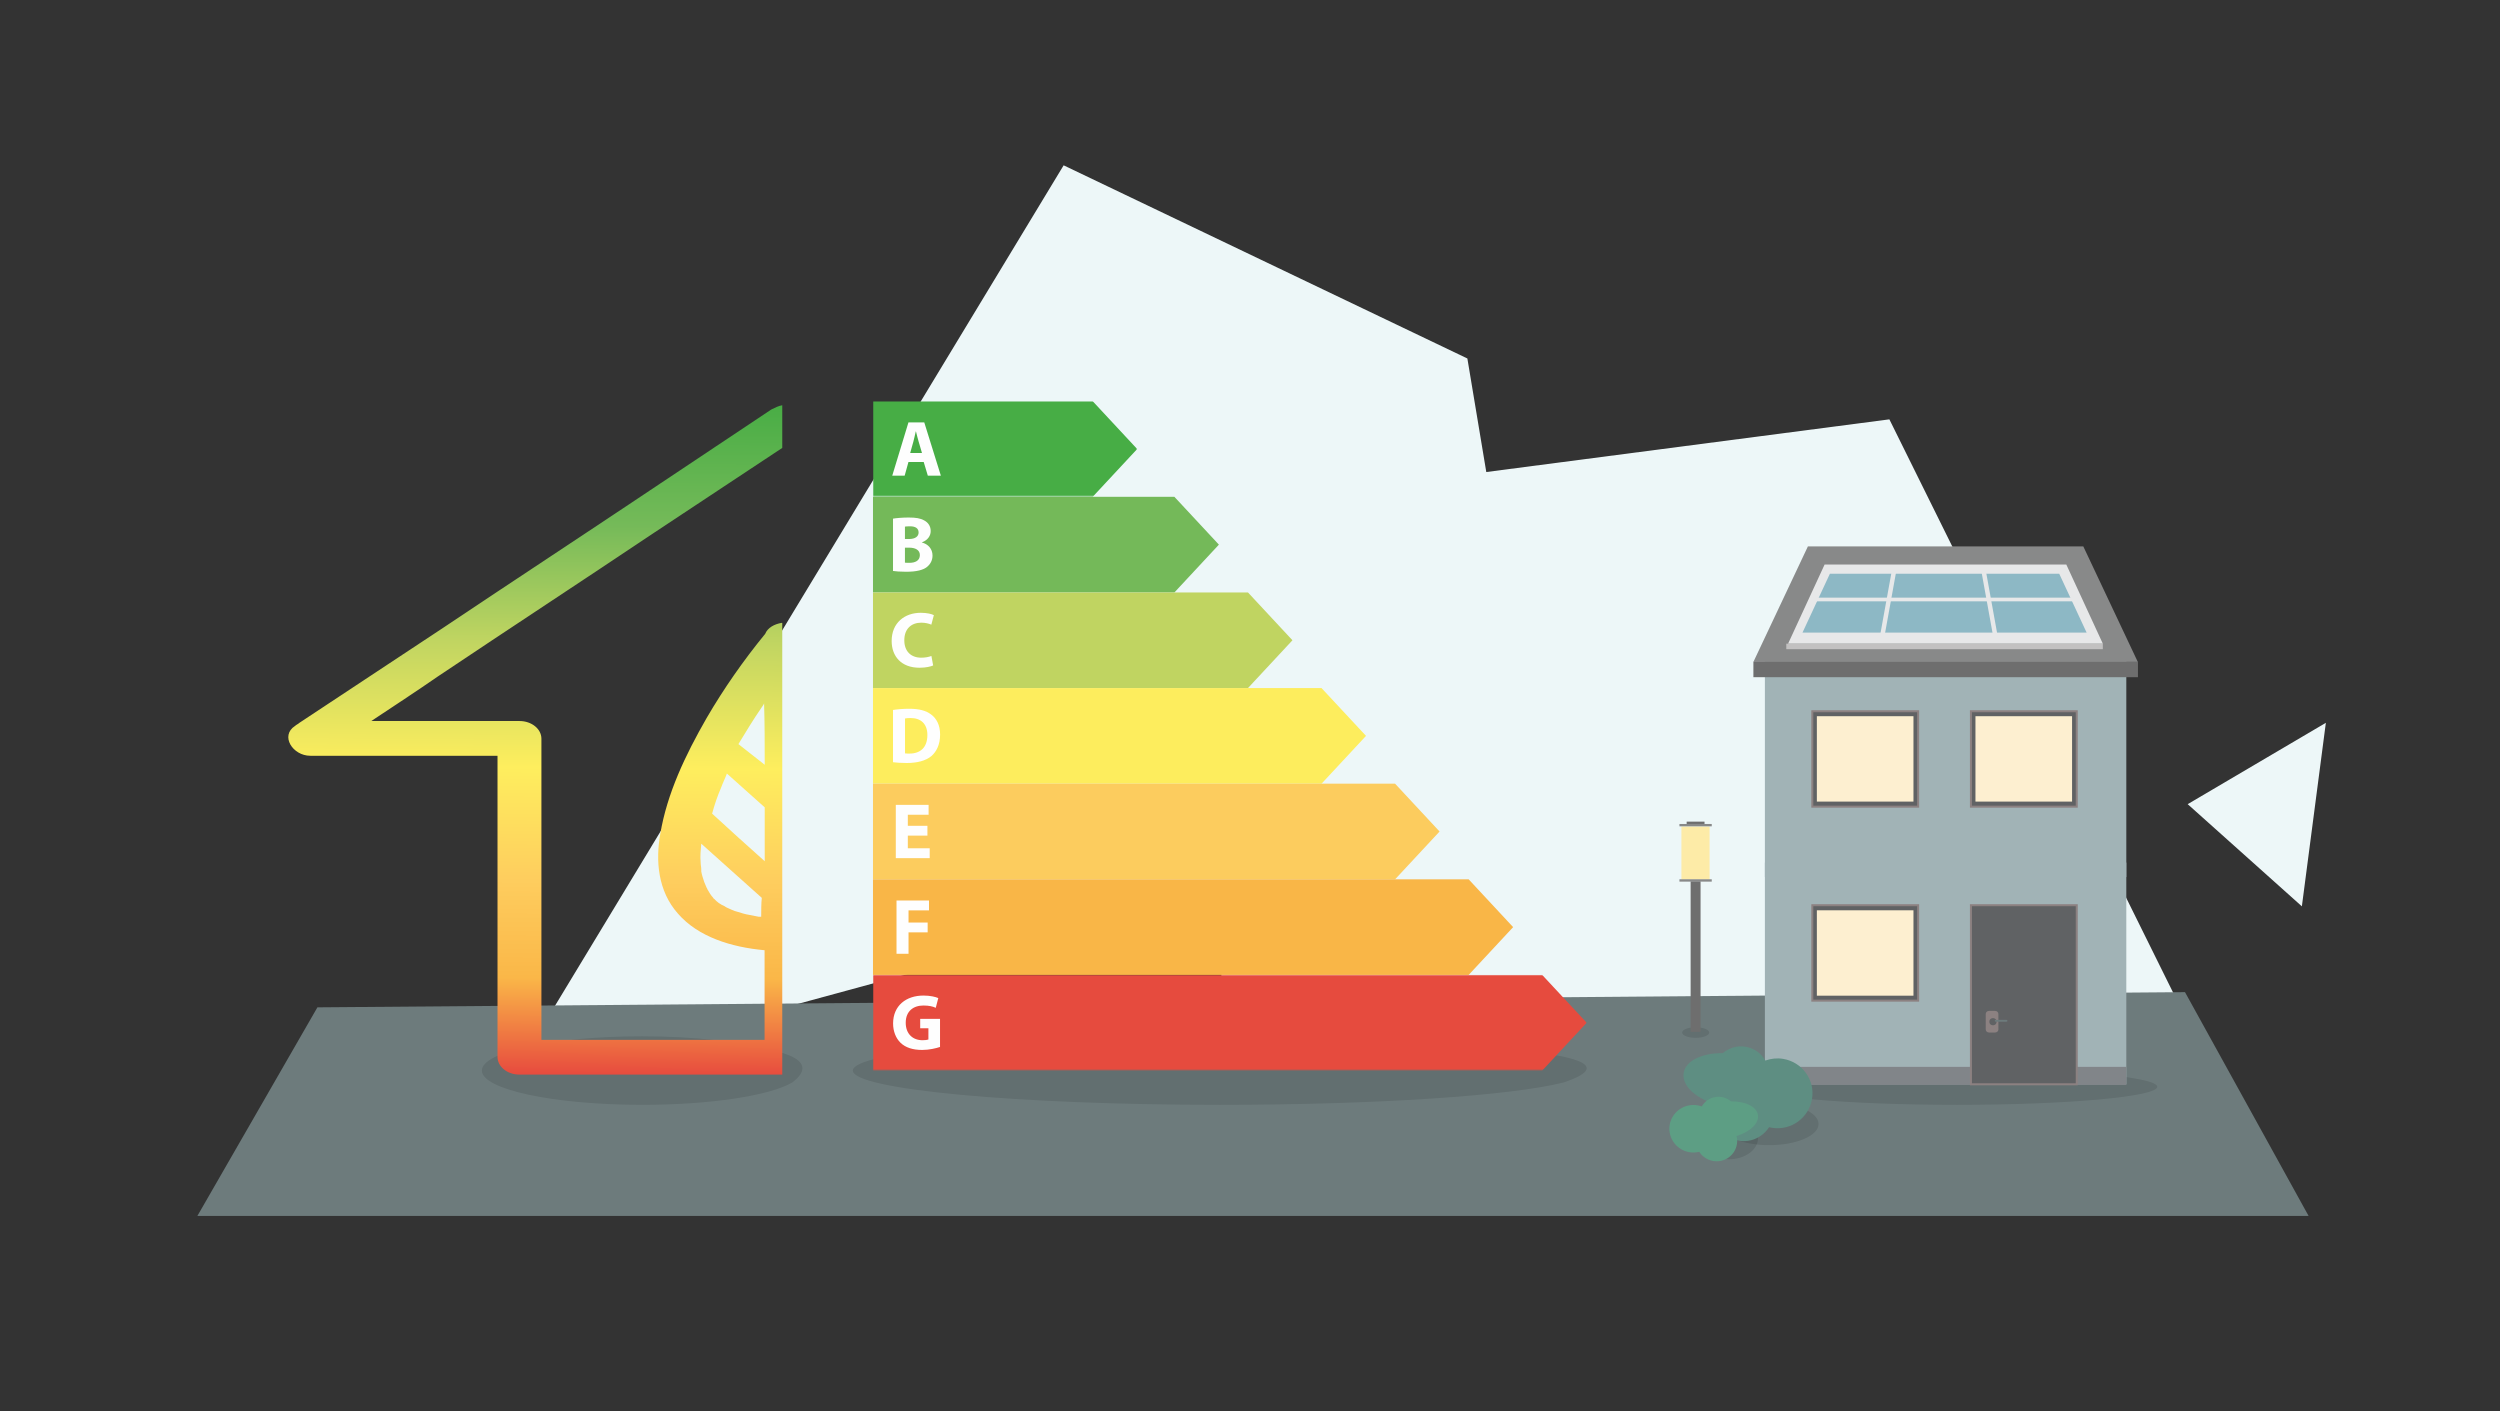 <svg xmlns="http://www.w3.org/2000/svg" xmlns:xlink="http://www.w3.org/1999/xlink" width="1240" height="700" viewBox="0 0 1240 700"><rect x="0" y="0" width="1240" height="700" fill="#333333" stroke="none"/><defs><polygon id="a" points="0 0 131.035 0 131.035 47.427 0 47.427"/><polygon id="c" points="0 0 353.999 0 353.999 47.429 0 47.429"/><linearGradient id="e" x1="50.306%" x2="49.783%" y1="-.823%" y2="99.995%"><stop offset=".145%" stop-color="#48AD45"/><stop offset="18.56%" stop-color="#75BA59"/><stop offset="35.93%" stop-color="#C1D561"/><stop offset="54.49%" stop-color="#FEEE5E"/><stop offset="71.26%" stop-color="#FECD5E"/><stop offset="85.63%" stop-color="#FAB748"/><stop offset="100%" stop-color="#E74B3E"/></linearGradient></defs><g fill="none" fill-rule="evenodd"><polygon fill="#EDF7F8" fill-rule="nonzero" points="1086.108 411.577 1170.337 448.105 1150.436 371.105" transform="rotate(-106 1128.223 409.605)"/><g fill="#EDF7F8" fill-rule="nonzero" transform="translate(252.2 82)"><polygon points="478.573 152.965 684.93 126 827.8 414.643 351.8 433 361.298 267.916"/><polygon points="275.365 0 475.617 95.806 521.479 371.105 280.19 378.741 0 455"/></g><polygon fill="#6D7B7C" fill-rule="nonzero" points="97.9 603.1 1145.06 603.1 1083.755 492.1 157.435 499.642"/><g transform="translate(143 199)"><path fill="#010202" fill-rule="nonzero" d="M609.302 322.022C576.289 317.833 522.557 315 461.917 315 361.359 315 280 322.638 280 332 280 341.362 361.497 349 461.917 349 540.099 349 606.816 344.442 632.508 337.913 661.239 328.304 629.469 323.746 609.302 322.022ZM239.844 322.022C225.423 317.833 201.952 315 175.464 315 131.539 315 96 322.638 96 332 96 341.362 131.599 349 175.464 349 209.615 349 238.758 344.442 249.98 337.913 262.53 328.304 248.653 323.746 239.844 322.022Z" opacity=".1"/><g transform="translate(290)"><g transform="translate(.002)"><mask id="b" fill="#fff"><use xlink:href="#a"/></mask><polygon fill="#47AD45" points="108.97 0 94.547 0 0 0 0 47.427 94.547 47.427 108.97 47.427 131.035 23.713" mask="url(#b)"/></g><polygon fill="#74B959" points="149.506 47.428 135.083 47.428 .002 47.428 .002 94.858 135.083 94.858 149.506 94.858 171.569 71.142"/><polygon fill="#C0D461" points="185.992 94.857 171.569 94.857 .002 94.857 .002 142.285 171.569 142.285 185.992 142.285 208.057 118.571"/><polygon fill="#FDED5D" points="222.478 142.286 208.055 142.286 208.055 142.286 0 142.286 0 189.713 208.055 189.713 208.055 189.715 222.478 189.715 244.541 165.999"/><polygon fill="#FCCC5E" points="258.964 189.715 244.541 189.715 244.541 189.715 .002 189.715 .002 237.142 244.541 237.142 244.541 237.145 258.964 237.145 281.029 213.429"/><polygon fill="#F9B647" points="295.451 237.143 281.028 237.143 .001 237.143 .001 284.571 281.028 284.571 281.028 284.573 295.451 284.573 317.513 260.857"/><g transform="translate(.001 284.571)"><mask id="d" fill="#fff"><use xlink:href="#c"/></mask><polygon fill="#E64B3E" points="331.936 0 317.513 0 0 0 0 47.428 317.513 47.428 317.513 47.43 331.936 47.43 353.999 23.714" mask="url(#d)"/></g><path fill="#FEFEFE" d="M24.296 25.674 22.65 20.067C22.179 18.499 21.71 16.537 21.317 14.971L21.238 14.971C20.848 16.537 20.454 18.538 20.025 20.067L18.457 25.674 24.296 25.674ZM17.595 30.145 15.712 36.928 9.558 36.928 17.595 10.5 25.432 10.5 33.664 36.928 27.197 36.928 25.158 30.145 17.595 30.145ZM15.849 80.082C16.437 80.16 17.143 80.16 18.162 80.16 20.865 80.16 23.256 79.103 23.256 76.317 23.256 73.691 20.865 72.633 17.886 72.633L15.849 72.633 15.849 80.082ZM15.849 68.358 17.808 68.358C20.985 68.358 22.628 67.065 22.628 65.103 22.628 63.105 21.102 62.045 18.396 62.045 17.065 62.045 16.318 62.125 15.849 62.203L15.849 68.358ZM9.931 58.243C11.499 57.967 14.633 57.693 17.651 57.693 21.297 57.693 23.532 58.045 25.49 59.184 27.332 60.163 28.626 61.966 28.626 64.397 28.626 66.711 27.254 68.868 24.277 70.007L24.277 70.085C27.293 70.867 29.527 73.18 29.527 76.554 29.527 78.985 28.431 80.867 26.785 82.2 24.863 83.73 21.649 84.592 16.398 84.592 13.458 84.592 11.263 84.397 9.931 84.199L9.931 58.243ZM29.841 131.06C28.782 131.57 26.273 132.198 23.099 132.198 13.967 132.198 9.264 126.471 9.264 118.944 9.264 109.926 15.692 104.945 23.687 104.945 26.784 104.945 29.136 105.534 30.193 106.122L28.94 110.828C27.763 110.317 26.078 109.848 23.924 109.848 19.22 109.848 15.535 112.709 15.535 118.59 15.535 123.884 18.671 127.217 23.963 127.217 25.804 127.217 27.763 126.865 28.979 126.354L29.841 131.06ZM15.888 174.666C16.398 174.783 17.26 174.783 17.966 174.783 23.415 174.822 26.98 171.841 26.98 165.531 26.98 160.041 23.766 157.138 18.591 157.138 17.299 157.138 16.398 157.256 15.888 157.373L15.888 174.666ZM9.931 153.139C12.125 152.787 14.987 152.55 17.966 152.55 23.021 152.55 26.313 153.491 28.822 155.374 31.566 157.414 33.291 160.669 33.291 165.333 33.291 170.392 31.447 173.881 28.939 176.039 26.157 178.352 21.886 179.449 16.711 179.449 13.614 179.449 11.38 179.254 9.931 179.056L9.931 153.139Z"/><polygon fill="#FEFEFE" points="26.999 215.467 17.28 215.467 17.28 221.741 28.137 221.741 28.137 226.642 11.321 226.642 11.321 200.214 27.588 200.214 27.588 205.115 17.28 205.115 17.28 210.605 26.999 210.605"/><polygon fill="#FEFEFE" points="11.674 247.644 27.782 247.644 27.782 252.545 17.633 252.545 17.633 258.584 27.118 258.584 27.118 263.446 17.633 263.446 17.633 274.071 11.674 274.071"/><path fill="#FEFEFE" d="M33.252,320.284 C31.41,320.912 27.92,321.775 24.433,321.775 C19.612,321.775 16.122,320.558 13.692,318.244 C11.302,315.931 9.971,312.481 9.971,308.599 C10.01,299.816 16.398,294.797 25.061,294.797 C28.47,294.797 31.095,295.464 32.389,296.053 L31.134,300.876 C29.684,300.209 27.92,299.737 25.021,299.737 C20.044,299.737 16.24,302.523 16.24,308.286 C16.24,313.776 19.69,316.952 24.589,316.952 C25.923,316.952 27.019,316.795 27.49,316.598 L27.49,311.03 L23.415,311.03 L23.415,306.366 L33.252,306.366 L33.252,320.284 Z"/></g><path fill="url(#e)" fill-rule="nonzero" d="M244.698,109.945 C241.068,110.55 237.742,112.364 236.532,115.388 C225.645,128.692 215.967,142.601 207.499,157.115 C196.915,175.559 187.842,194.608 184.515,214.565 C182.096,227.869 183.305,242.987 193.285,254.175 C203.265,265.665 219.596,270.805 236.23,272.317 C236.23,284.412 236.23,296.204 236.23,308.299 C236.23,311.02 236.23,314.044 236.23,316.765 C203.87,316.765 171.209,316.765 138.849,316.765 C134.313,316.765 129.776,316.765 125.542,316.765 C125.542,294.087 125.542,271.712 125.542,249.035 C125.542,221.821 125.542,194.911 125.542,167.698 C125.542,167.698 125.542,167.698 125.542,167.395 C125.542,162.557 120.704,158.627 114.655,158.627 C90.159,158.627 65.663,158.627 41.166,158.627 C52.053,151.37 63.243,144.113 74.13,136.554 C109.816,112.667 145.805,89.082 181.491,65.195 C202.661,51.286 223.83,37.075 245,23.166 L245,2 C243.185,2.302 241.371,3.209 239.556,4.117 C221.108,16.514 202.661,28.608 184.213,41.005 C148.527,64.893 112.538,88.477 76.852,112.364 C52.961,128.087 29.372,143.811 5.48,159.534 C4.875,160.138 3.968,160.441 3.363,161.046 C-4.197,165.883 2.153,175.862 10.924,175.862 C41.771,175.862 72.921,175.862 103.768,175.862 C103.768,198.539 103.768,220.914 103.768,243.592 C103.768,270.805 103.768,297.716 103.768,324.929 C103.768,324.929 103.768,324.929 103.768,325.231 C103.768,330.069 108.607,334 114.655,334 C150.644,334 186.935,334 222.923,334 C230.181,334 237.742,334 245,334 L245,109.945 L244.698,109.945 Z M234.555,255.712 C234.258,255.712 233.663,255.712 233.366,255.712 C231.879,255.399 230.096,255.087 228.61,254.774 C226.529,254.462 224.745,253.837 222.664,253.212 C222.367,253.212 220.584,252.587 219.989,252.275 C218.8,251.65 217.611,251.337 216.719,250.713 C216.422,250.4 215.53,250.088 214.936,249.775 C214.341,249.463 214.044,249.15 213.449,248.838 C212.557,248.213 211.963,247.588 211.368,246.963 C211.071,246.651 210.774,246.651 210.774,246.338 C210.774,246.338 210.774,246.338 210.774,246.338 C209.585,245.088 208.693,243.526 207.801,241.964 C207.801,241.651 207.504,241.339 207.504,241.339 C207.207,240.402 206.612,239.464 206.315,238.527 C205.72,236.652 205.126,235.09 204.829,233.215 C204.829,232.903 204.829,232.903 204.829,232.59 C204.829,232.59 204.829,232.278 204.829,232.278 C204.829,231.028 204.531,230.091 204.531,228.841 C204.234,225.716 204.531,222.592 204.829,219.467 C214.936,228.528 224.745,237.277 234.852,246.338 C234.555,249.15 234.555,252.587 234.555,255.712 Z M236.302,205.798 C236.302,213.254 236.302,220.71 236.302,228.166 C227.506,220.399 218.71,212.322 210.207,204.555 C211.38,200.206 212.846,195.857 214.605,191.818 C215.485,189.333 216.657,187.158 217.537,184.672 C223.694,190.265 230.145,195.857 236.302,201.449 C236.302,202.691 236.302,204.245 236.302,205.798 Z M236.302,180.323 C231.953,176.81 227.604,173.59 223.254,170.077 C226.982,163.929 230.71,157.782 234.749,151.927 C235.059,151.341 235.68,150.756 235.991,149.878 C236.302,160.124 236.302,170.077 236.302,180.323 Z"/></g><g fill-rule="nonzero" transform="translate(833 271)"><ellipse cx="137.604" cy="268.036" fill="#010202" opacity=".1" rx="99.396" ry="8.964"/><g transform="translate(0 136.528)"><ellipse cx="8.059" cy="104.615" fill="#010202" opacity=".1" rx="6.716" ry="2.625"/><rect width="4.925" height="74.673" x="5.552" y="29.583" fill="#6E6E6E"/><rect width="13.969" height="26.266" x=".985" y="2.42" fill="#FDEBA7"/><rect width="16.029" height="1.165" y="28.596" fill="#888989"/><rect width="16.029" height="1.165" y="1.165" fill="#888989"/><rect width="8.865" height="1.165" x="3.582" fill="#6E6E6E"/></g><g transform="translate(36.684)"><g fill="#A1B3B6" transform="translate(5.7 54.053)"><rect width="179.268" height="109.967"/><rect width="179.268" height="109.967" y="102.787"/></g><polygon fill="#888989" points="190.667 57.311 163.628 0 27.039 0 0 57.311"/><rect width="190.734" height="7.646" y="57.244" fill="#6E6E6E"/><rect width="179.268" height="8.976" x="5.699" y="258.164" fill="#818589"/><g transform="translate(29.226 81.777)"><rect width="52.488" height="47.338" fill="#606264" stroke="#8C8181"/><rect width="47.915" height="42.351" x="2.253" y="2.46" fill="#FDEFD0"/></g><g transform="translate(107.892 81.777)"><rect width="52.488" height="47.338" fill="#606264" stroke="#8C8181"/><rect width="47.915" height="42.351" x="2.253" y="2.46" fill="#FDEFD0"/></g><g transform="translate(29.226 177.982)"><rect width="52.488" height="47.338" fill="#606264" stroke="#8C8181"/><rect width="47.915" height="42.351" x="2.253" y="2.526" fill="#FDEFD0"/><rect width="52.488" height="88.825" x="78.666" fill="#606264" stroke="#8C8181"/></g></g><path fill="#8C8181" d="M156.462,241.142 L153.668,241.142 C152.686,241.142 151.931,240.494 151.931,239.652 L151.931,231.876 C151.931,231.033 152.686,230.385 153.668,230.385 L156.462,230.385 C157.444,230.385 158.199,231.033 158.199,231.876 L158.199,239.652 C158.199,240.494 157.444,241.142 156.462,241.142 Z"/><ellipse cx="155.513" cy="235.764" fill="#606264" rx="1.791" ry="1.793"/><path fill="#6D7B7C" d="M162.175,235.764 L156.91,235.764 C156.659,235.764 156.408,235.596 156.408,235.316 L156.408,235.316 C156.408,235.091 156.596,234.867 156.91,234.867 L162.175,234.867 C162.426,234.867 162.677,235.035 162.677,235.316 L162.677,235.316 C162.677,235.596 162.488,235.764 162.175,235.764 Z"/><g transform="translate(53 9)"><polygon fill="#E7E8E9" points=".892 39.261 19.009 0 138.883 0 157 39.261"/><polygon fill="#8DB8C5" points="8.028 33.783 21.629 4.565 135.371 4.565 148.972 33.783"/><polygon fill="#E7E8E9" points="49.411 2.909 51.631 2.918 51.763 34.987 49.543 34.978" transform="rotate(10.486 50.587 18.948)"/><polygon fill="#E7E8E9" points="99.661 2.855 101.881 2.845 101.749 34.914 99.529 34.924" transform="rotate(169.514 100.705 18.884)"/><rect width="130.239" height="1.826" x="13.381" y="16.435" fill="#E7E8E9"/><rect width="157" height="2.739" y="39.261" fill="#C2C1C1"/></g></g><ellipse cx="877.5" cy="557.5" fill="#010202" fill-rule="nonzero" opacity=".1" rx="24.5" ry="10.5"/><ellipse cx="857.5" cy="564.5" fill="#010202" fill-rule="nonzero" opacity=".1" rx="14.5" ry="10.5"/><path fill="#5E8E82" fill-rule="nonzero" d="M835.099,532.183 C834.107,538.258 840.693,544.544 850.538,547.581 C850.396,548.005 850.325,548.428 850.254,548.852 C848.98,556.904 854.433,564.532 862.507,565.804 C868.527,566.793 874.334,563.967 877.45,559.094 C877.946,559.235 878.371,559.306 878.867,559.376 C888.286,560.93 897.21,554.503 898.768,545.038 C900.326,535.644 893.881,526.745 884.391,525.191 C881.345,524.696 878.371,525.05 875.609,526.038 C873.626,522.507 870.085,519.894 865.765,519.187 C861.586,518.481 857.478,519.823 854.504,522.366 C844.305,522.224 836.019,526.109 835.099,532.183 Z"/><path fill="#5D9E84" fill-rule="nonzero" d="M828.068,552.976 C827.386,557.112 831.914,561.392 838.682,563.459 C838.585,563.748 838.536,564.036 838.487,564.325 C837.611,569.807 841.36,575.001 846.911,575.866 C851.05,576.54 855.042,574.616 857.185,571.298 C857.525,571.394 857.817,571.442 858.158,571.49 C864.634,572.548 870.769,568.172 871.84,561.728 C872.911,555.332 868.481,549.273 861.956,548.215 C859.862,547.878 857.817,548.119 855.919,548.792 C854.555,546.388 852.121,544.608 849.151,544.127 C846.278,543.647 843.454,544.56 841.409,546.292 C834.397,546.195 828.701,548.84 828.068,552.976 Z" transform="matrix(-1 0 0 1 1700 0)"/></g></svg>